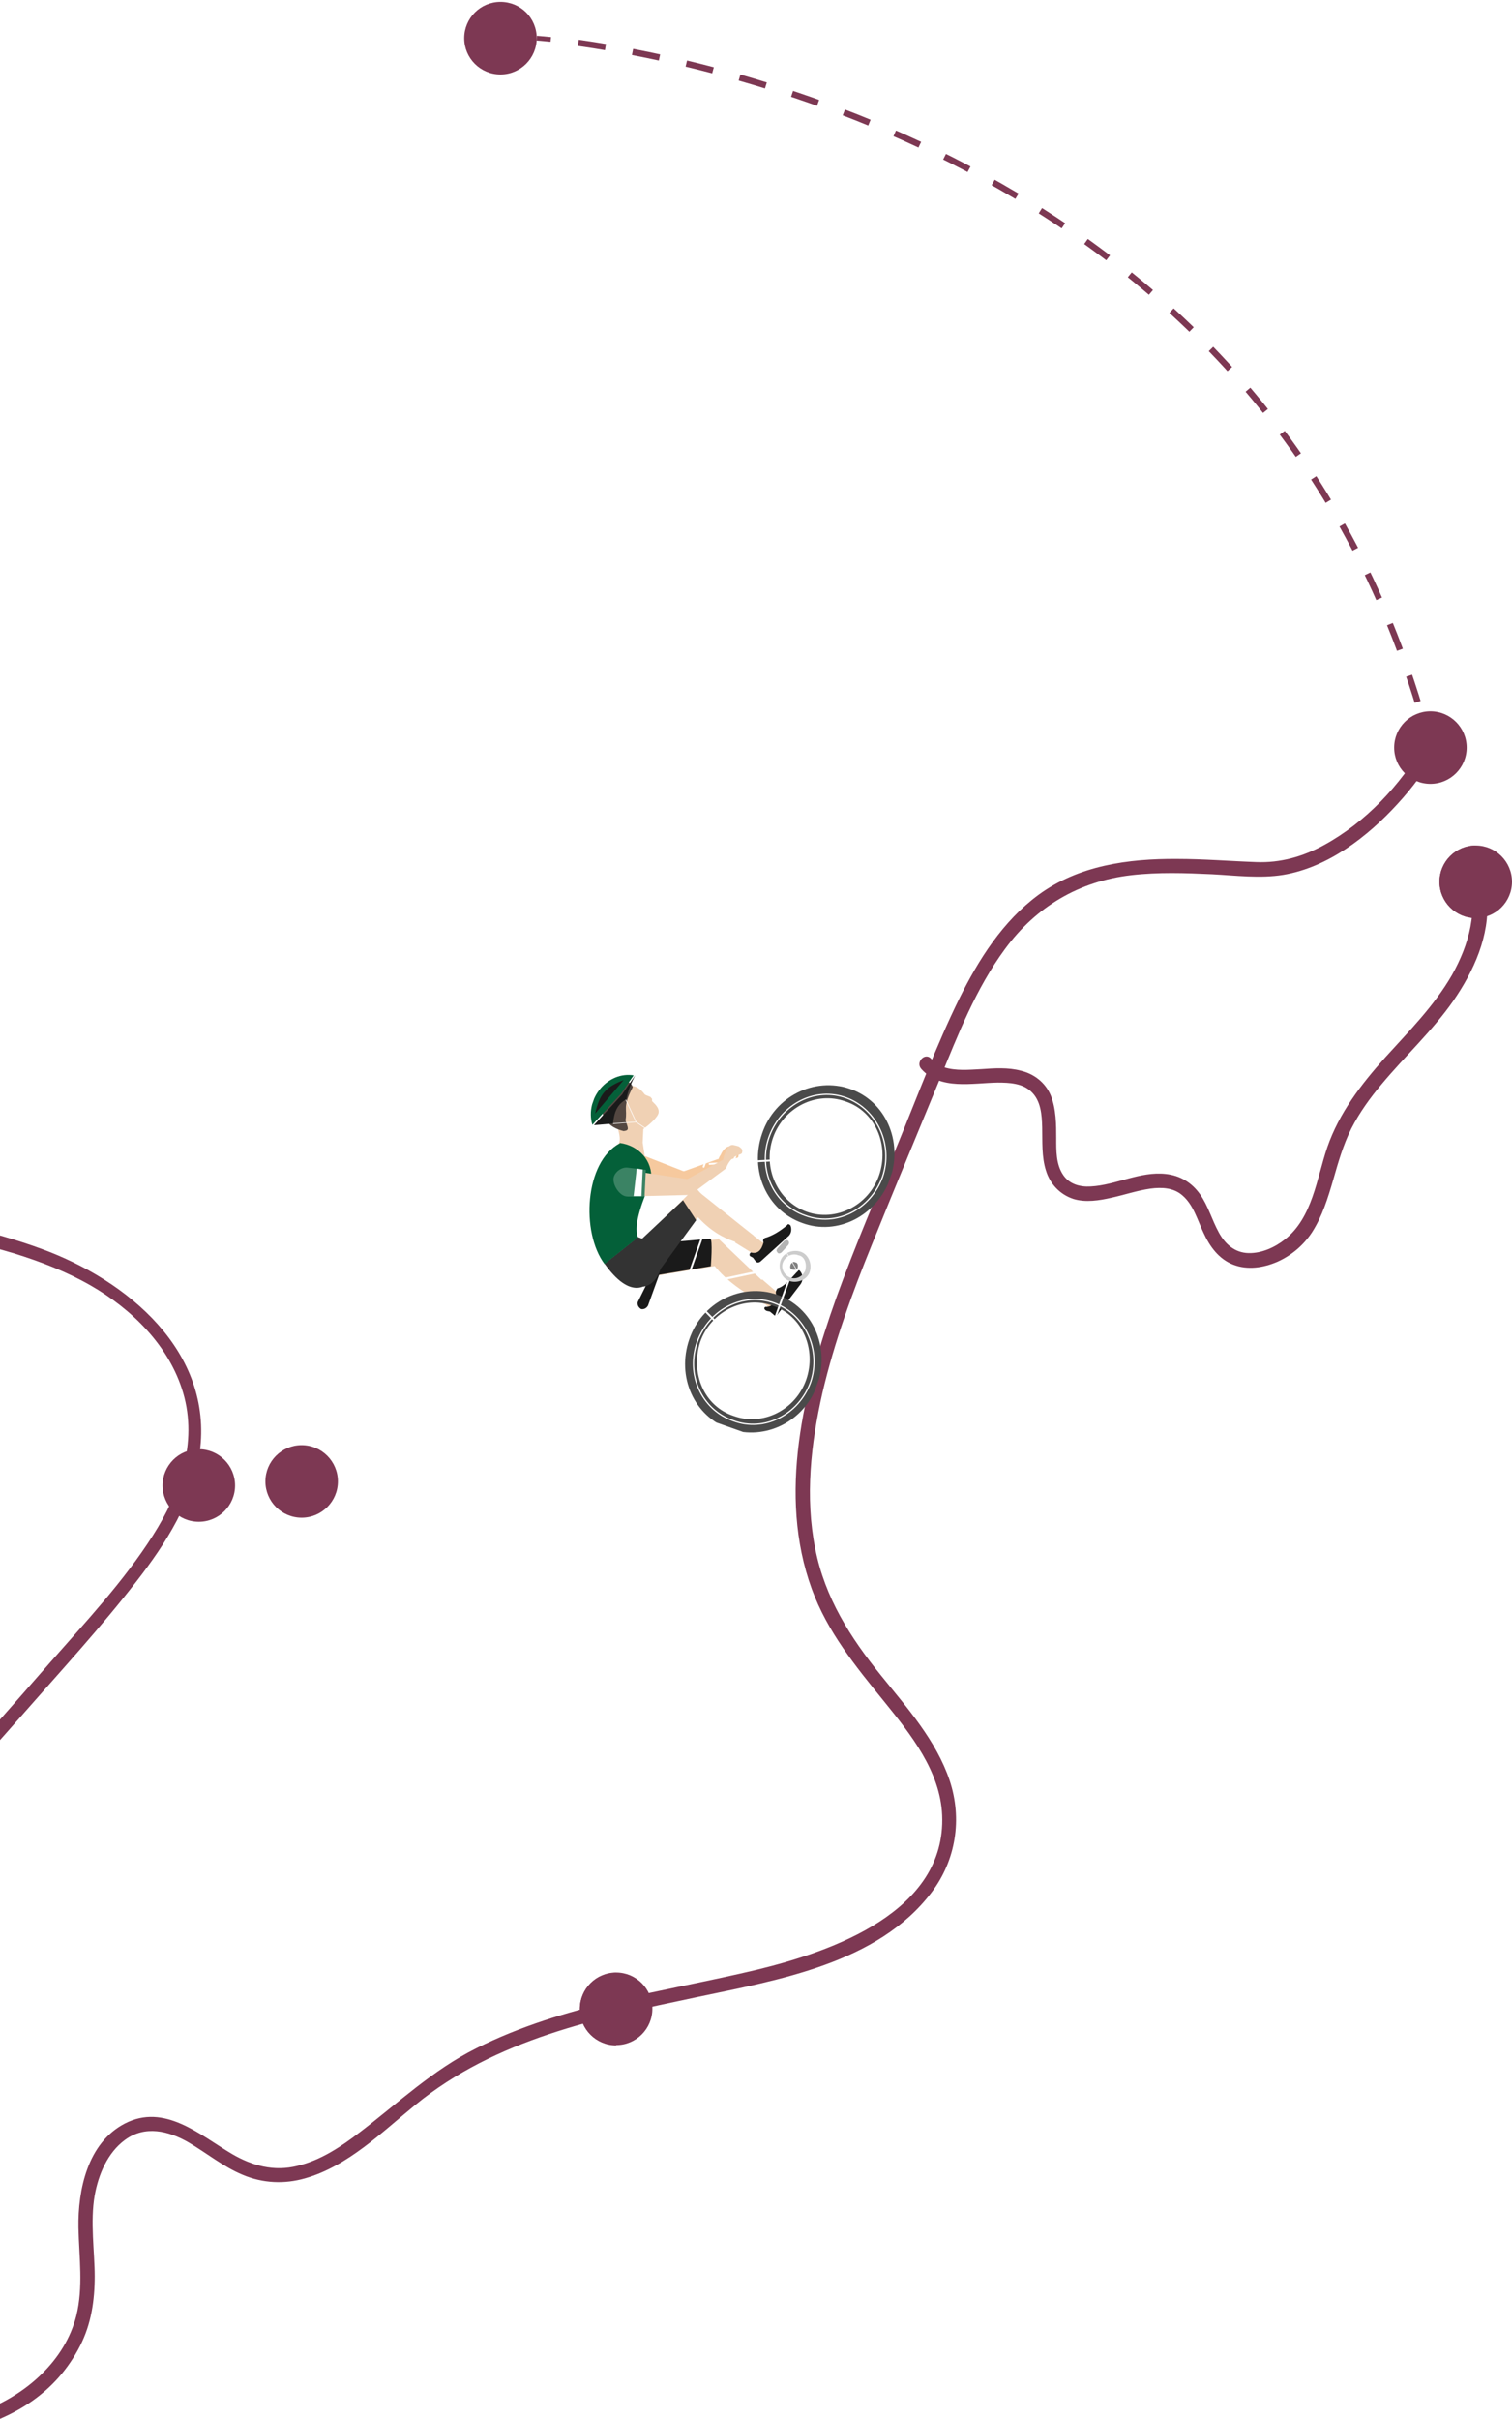 <?xml version="1.0" encoding="UTF-8"?>
<svg id="Calque_1" data-name="Calque 1" xmlns="http://www.w3.org/2000/svg" xmlns:xlink="http://www.w3.org/1999/xlink" version="1.1" viewBox="0 0 483.7 773.4">
  <defs>
    <style>
      .cls-1 {
        fill: #f6c99e;
      }

      .cls-1, .cls-2, .cls-3, .cls-4, .cls-5, .cls-6, .cls-7, .cls-8, .cls-9, .cls-10, .cls-11, .cls-12, .cls-13, .cls-14, .cls-15 {
        stroke-width: 0px;
      }

      .cls-2 {
        fill: #333;
      }

      .cls-3 {
        fill: #b3b3b3;
      }

      .cls-16 {
        clip-path: url(#clippath);
      }

      .cls-4, .cls-17, .cls-18, .cls-19, .cls-20, .cls-21, .cls-22, .cls-23, .cls-24, .cls-25, .cls-26, .cls-27 {
        fill: none;
      }

      .cls-5 {
        fill: #046039;
      }

      .cls-6 {
        fill: #f0d1b4;
      }

      .cls-17, .cls-18, .cls-19, .cls-22, .cls-24, .cls-25, .cls-26, .cls-27 {
        stroke: #fff;
      }

      .cls-17, .cls-26 {
        stroke-linecap: round;
        stroke-linejoin: round;
      }

      .cls-17, .cls-27 {
        stroke-width: .6px;
      }

      .cls-18 {
        stroke-width: .2px;
      }

      .cls-18, .cls-19, .cls-20, .cls-21, .cls-22, .cls-23, .cls-24, .cls-25, .cls-27 {
        stroke-miterlimit: 10;
      }

      .cls-19 {
        stroke-width: 0px;
      }

      .cls-7 {
        fill: #1a1a1a;
      }

      .cls-28 {
        clip-path: url(#clippath-1);
      }

      .cls-29 {
        clip-path: url(#clippath-4);
      }

      .cls-30 {
        clip-path: url(#clippath-3);
      }

      .cls-31 {
        clip-path: url(#clippath-2);
      }

      .cls-32 {
        clip-path: url(#clippath-7);
      }

      .cls-33 {
        clip-path: url(#clippath-8);
      }

      .cls-34 {
        clip-path: url(#clippath-6);
      }

      .cls-35 {
        clip-path: url(#clippath-5);
      }

      .cls-36 {
        clip-path: url(#clippath-9);
      }

      .cls-20 {
        stroke: #4a4a4a;
        stroke-width: 0px;
      }

      .cls-37 {
        clip-path: url(#clippath-60);
      }

      .cls-38 {
        clip-path: url(#clippath-69);
      }

      .cls-39 {
        clip-path: url(#clippath-20);
      }

      .cls-40 {
        clip-path: url(#clippath-21);
      }

      .cls-41 {
        clip-path: url(#clippath-24);
      }

      .cls-42 {
        clip-path: url(#clippath-23);
      }

      .cls-43 {
        clip-path: url(#clippath-22);
      }

      .cls-44 {
        clip-path: url(#clippath-25);
      }

      .cls-45 {
        clip-path: url(#clippath-44);
      }

      .cls-46 {
        clip-path: url(#clippath-45);
      }

      .cls-47 {
        clip-path: url(#clippath-40);
      }

      .cls-48 {
        clip-path: url(#clippath-42);
      }

      .cls-49 {
        clip-path: url(#clippath-41);
      }

      .cls-50 {
        clip-path: url(#clippath-47);
      }

      .cls-51 {
        clip-path: url(#clippath-43);
      }

      .cls-52 {
        clip-path: url(#clippath-46);
      }

      .cls-53 {
        clip-path: url(#clippath-48);
      }

      .cls-54 {
        clip-path: url(#clippath-49);
      }

      .cls-55 {
        clip-path: url(#clippath-84);
      }

      .cls-56 {
        clip-path: url(#clippath-88);
      }

      .cls-57 {
        clip-path: url(#clippath-86);
      }

      .cls-58 {
        clip-path: url(#clippath-81);
      }

      .cls-59 {
        clip-path: url(#clippath-83);
      }

      .cls-60 {
        clip-path: url(#clippath-85);
      }

      .cls-61 {
        clip-path: url(#clippath-80);
      }

      .cls-62 {
        clip-path: url(#clippath-87);
      }

      .cls-63 {
        clip-path: url(#clippath-82);
      }

      .cls-64 {
        clip-path: url(#clippath-98);
      }

      .cls-65 {
        clip-path: url(#clippath-89);
      }

      .cls-66 {
        clip-path: url(#clippath-27);
      }

      .cls-67 {
        clip-path: url(#clippath-28);
      }

      .cls-68 {
        clip-path: url(#clippath-26);
      }

      .cls-69 {
        clip-path: url(#clippath-29);
      }

      .cls-70 {
        clip-path: url(#clippath-34);
      }

      .cls-71 {
        clip-path: url(#clippath-35);
      }

      .cls-72 {
        clip-path: url(#clippath-36);
      }

      .cls-73 {
        clip-path: url(#clippath-37);
      }

      .cls-74 {
        clip-path: url(#clippath-39);
      }

      .cls-75 {
        clip-path: url(#clippath-33);
      }

      .cls-76 {
        clip-path: url(#clippath-32);
      }

      .cls-77 {
        clip-path: url(#clippath-30);
      }

      .cls-78 {
        clip-path: url(#clippath-38);
      }

      .cls-79 {
        clip-path: url(#clippath-31);
      }

      .cls-80 {
        clip-path: url(#clippath-95);
      }

      .cls-81 {
        clip-path: url(#clippath-99);
      }

      .cls-82 {
        clip-path: url(#clippath-93);
      }

      .cls-83 {
        clip-path: url(#clippath-94);
      }

      .cls-84 {
        clip-path: url(#clippath-91);
      }

      .cls-85 {
        clip-path: url(#clippath-96);
      }

      .cls-86 {
        clip-path: url(#clippath-90);
      }

      .cls-87 {
        clip-path: url(#clippath-92);
      }

      .cls-88 {
        clip-path: url(#clippath-97);
      }

      .cls-89 {
        clip-path: url(#clippath-53);
      }

      .cls-90 {
        clip-path: url(#clippath-54);
      }

      .cls-91 {
        clip-path: url(#clippath-50);
      }

      .cls-92 {
        clip-path: url(#clippath-51);
      }

      .cls-93 {
        clip-path: url(#clippath-52);
      }

      .cls-94 {
        clip-path: url(#clippath-55);
      }

      .cls-95 {
        clip-path: url(#clippath-56);
      }

      .cls-96 {
        clip-path: url(#clippath-57);
      }

      .cls-97 {
        clip-path: url(#clippath-58);
      }

      .cls-98 {
        clip-path: url(#clippath-79);
      }

      .cls-99 {
        clip-path: url(#clippath-61);
      }

      .cls-100 {
        clip-path: url(#clippath-64);
      }

      .cls-101 {
        clip-path: url(#clippath-62);
      }

      .cls-102 {
        clip-path: url(#clippath-68);
      }

      .cls-103 {
        clip-path: url(#clippath-67);
      }

      .cls-104 {
        clip-path: url(#clippath-73);
      }

      .cls-105 {
        clip-path: url(#clippath-59);
      }

      .cls-106 {
        clip-path: url(#clippath-65);
      }

      .cls-107 {
        clip-path: url(#clippath-63);
      }

      .cls-108 {
        clip-path: url(#clippath-66);
      }

      .cls-109 {
        clip-path: url(#clippath-70);
      }

      .cls-110 {
        clip-path: url(#clippath-75);
      }

      .cls-111 {
        clip-path: url(#clippath-72);
      }

      .cls-112 {
        clip-path: url(#clippath-78);
      }

      .cls-113 {
        clip-path: url(#clippath-71);
      }

      .cls-114 {
        clip-path: url(#clippath-77);
      }

      .cls-115 {
        clip-path: url(#clippath-74);
      }

      .cls-116 {
        clip-path: url(#clippath-76);
      }

      .cls-117 {
        clip-path: url(#clippath-14);
      }

      .cls-118 {
        clip-path: url(#clippath-13);
      }

      .cls-119 {
        clip-path: url(#clippath-12);
      }

      .cls-120 {
        clip-path: url(#clippath-10);
      }

      .cls-121 {
        clip-path: url(#clippath-15);
      }

      .cls-122 {
        clip-path: url(#clippath-17);
      }

      .cls-123 {
        clip-path: url(#clippath-16);
      }

      .cls-124 {
        clip-path: url(#clippath-19);
      }

      .cls-125 {
        clip-path: url(#clippath-11);
      }

      .cls-126 {
        clip-path: url(#clippath-18);
      }

      .cls-21 {
        stroke-width: 1.5px;
      }

      .cls-21, .cls-23 {
        stroke: #7d3853;
      }

      .cls-8 {
        fill: gray;
      }

      .cls-22 {
        stroke-width: .2px;
      }

      .cls-9 {
        fill: #3b8364;
      }

      .cls-10 {
        fill: #534741;
      }

      .cls-11 {
        fill-rule: evenodd;
      }

      .cls-11, .cls-12 {
        fill: #7d3853;
      }

      .cls-23 {
        stroke-dasharray: 0 0 8.8 8.8;
        stroke-width: 2px;
      }

      .cls-24 {
        stroke-width: .4px;
      }

      .cls-25 {
        stroke-width: .7px;
      }

      .cls-26 {
        stroke-width: .6px;
      }

      .cls-13 {
        fill: #ccc;
      }

      .cls-14 {
        fill: #fff;
      }

      .cls-15 {
        fill: #4a4a4a;
      }

      .cls-127 {
        clip-path: url(#clippath-113);
      }

      .cls-128 {
        clip-path: url(#clippath-112);
      }

      .cls-129 {
        clip-path: url(#clippath-111);
      }

      .cls-130 {
        clip-path: url(#clippath-110);
      }

      .cls-131 {
        clip-path: url(#clippath-115);
      }

      .cls-132 {
        clip-path: url(#clippath-114);
      }

      .cls-133 {
        clip-path: url(#clippath-116);
      }

      .cls-134 {
        clip-path: url(#clippath-117);
      }

      .cls-135 {
        clip-path: url(#clippath-118);
      }

      .cls-136 {
        clip-path: url(#clippath-119);
      }

      .cls-137 {
        clip-path: url(#clippath-105);
      }

      .cls-138 {
        clip-path: url(#clippath-100);
      }

      .cls-139 {
        clip-path: url(#clippath-102);
      }

      .cls-140 {
        clip-path: url(#clippath-103);
      }

      .cls-141 {
        clip-path: url(#clippath-107);
      }

      .cls-142 {
        clip-path: url(#clippath-109);
      }

      .cls-143 {
        clip-path: url(#clippath-104);
      }

      .cls-144 {
        clip-path: url(#clippath-101);
      }

      .cls-145 {
        clip-path: url(#clippath-108);
      }

      .cls-146 {
        clip-path: url(#clippath-106);
      }

      .cls-147 {
        clip-path: url(#clippath-122);
      }

      .cls-148 {
        clip-path: url(#clippath-126);
      }

      .cls-149 {
        clip-path: url(#clippath-125);
      }

      .cls-150 {
        clip-path: url(#clippath-120);
      }

      .cls-151 {
        clip-path: url(#clippath-121);
      }

      .cls-152 {
        clip-path: url(#clippath-123);
      }

      .cls-153 {
        clip-path: url(#clippath-124);
      }

      .cls-154 {
        clip-path: url(#clippath-127);
      }
    </style>
    <clipPath id="clippath">
      <rect class="cls-4" x="169.6" y="344.5" width="114.8" height="97.7" transform="translate(-219.5 475.8) rotate(-70.5)"/>
    </clipPath>
    <clipPath id="clippath-1">
      <rect class="cls-4" x="169.6" y="344.5" width="114.8" height="97.7" transform="translate(-219.5 475.8) rotate(-70.5)"/>
    </clipPath>
    <clipPath id="clippath-2">
      <rect class="cls-4" x="169.6" y="344.5" width="114.8" height="97.7" transform="translate(-219.5 475.8) rotate(-70.5)"/>
    </clipPath>
    <clipPath id="clippath-3">
      <rect class="cls-4" x="169.6" y="344.5" width="114.8" height="97.7" transform="translate(-219.5 475.8) rotate(-70.5)"/>
    </clipPath>
    <clipPath id="clippath-4">
      <rect class="cls-4" x="169.6" y="344.5" width="114.8" height="97.7" transform="translate(-219.5 475.8) rotate(-70.5)"/>
    </clipPath>
    <clipPath id="clippath-5">
      <rect class="cls-4" x="169.6" y="344.5" width="114.8" height="97.7" transform="translate(-219.5 475.8) rotate(-70.5)"/>
    </clipPath>
    <clipPath id="clippath-6">
      <rect class="cls-4" x="169.6" y="344.5" width="114.8" height="97.7" transform="translate(-219.5 475.8) rotate(-70.5)"/>
    </clipPath>
    <clipPath id="clippath-7">
      <rect class="cls-4" x="169.6" y="344.5" width="114.8" height="97.7" transform="translate(-219.5 475.8) rotate(-70.5)"/>
    </clipPath>
    <clipPath id="clippath-8">
      <rect class="cls-4" x="169.6" y="344.5" width="114.8" height="97.7" transform="translate(-219.5 475.8) rotate(-70.5)"/>
    </clipPath>
    <clipPath id="clippath-9">
      <rect class="cls-4" x="169.6" y="344.5" width="114.8" height="97.7" transform="translate(-219.5 475.8) rotate(-70.5)"/>
    </clipPath>
    <clipPath id="clippath-10">
      <rect class="cls-4" x="169.6" y="344.5" width="114.8" height="97.7" transform="translate(-219.5 475.8) rotate(-70.5)"/>
    </clipPath>
    <clipPath id="clippath-11">
      <rect class="cls-4" x="169.6" y="344.5" width="114.8" height="97.7" transform="translate(-219.5 475.8) rotate(-70.5)"/>
    </clipPath>
    <clipPath id="clippath-12">
      <rect class="cls-4" x="169.6" y="344.5" width="114.8" height="97.7" transform="translate(-219.5 475.8) rotate(-70.5)"/>
    </clipPath>
    <clipPath id="clippath-13">
      <rect class="cls-4" x="169.6" y="344.5" width="114.8" height="97.7" transform="translate(-219.5 475.8) rotate(-70.5)"/>
    </clipPath>
    <clipPath id="clippath-14">
      <rect class="cls-4" x="169.6" y="344.5" width="114.8" height="97.7" transform="translate(-219.5 475.8) rotate(-70.5)"/>
    </clipPath>
    <clipPath id="clippath-15">
      <rect class="cls-4" x="169.6" y="344.5" width="114.8" height="97.7" transform="translate(-219.5 475.8) rotate(-70.5)"/>
    </clipPath>
    <clipPath id="clippath-16">
      <rect class="cls-4" x="169.6" y="344.5" width="114.8" height="97.7" transform="translate(-219.5 475.8) rotate(-70.5)"/>
    </clipPath>
    <clipPath id="clippath-17">
      <rect class="cls-4" x="169.6" y="344.5" width="114.8" height="97.7" transform="translate(-219.5 475.8) rotate(-70.5)"/>
    </clipPath>
    <clipPath id="clippath-18">
      <rect class="cls-4" x="169.6" y="344.5" width="114.8" height="97.7" transform="translate(-219.5 475.8) rotate(-70.5)"/>
    </clipPath>
    <clipPath id="clippath-19">
      <rect class="cls-4" x="169.6" y="344.5" width="114.8" height="97.7" transform="translate(-219.5 475.8) rotate(-70.5)"/>
    </clipPath>
    <clipPath id="clippath-20">
      <rect class="cls-4" x="169.6" y="344.5" width="114.8" height="97.7" transform="translate(-219.5 475.8) rotate(-70.5)"/>
    </clipPath>
    <clipPath id="clippath-21">
      <rect class="cls-4" x="169.6" y="344.5" width="114.8" height="97.7" transform="translate(-219.5 475.8) rotate(-70.5)"/>
    </clipPath>
    <clipPath id="clippath-22">
      <rect class="cls-4" x="169.6" y="344.5" width="114.8" height="97.7" transform="translate(-219.5 475.8) rotate(-70.5)"/>
    </clipPath>
    <clipPath id="clippath-23">
      <rect class="cls-4" x="169.6" y="344.5" width="114.8" height="97.7" transform="translate(-219.5 475.8) rotate(-70.5)"/>
    </clipPath>
    <clipPath id="clippath-24">
      <rect class="cls-4" x="169.6" y="344.5" width="114.8" height="97.7" transform="translate(-219.5 475.8) rotate(-70.5)"/>
    </clipPath>
    <clipPath id="clippath-25">
      <rect class="cls-4" x="169.6" y="344.5" width="114.8" height="97.7" transform="translate(-219.5 475.8) rotate(-70.5)"/>
    </clipPath>
    <clipPath id="clippath-26">
      <rect class="cls-4" x="169.6" y="344.5" width="114.8" height="97.7" transform="translate(-219.5 475.8) rotate(-70.5)"/>
    </clipPath>
    <clipPath id="clippath-27">
      <rect class="cls-4" x="169.6" y="344.5" width="114.8" height="97.7" transform="translate(-219.5 475.8) rotate(-70.5)"/>
    </clipPath>
    <clipPath id="clippath-28">
      <rect class="cls-4" x="169.6" y="344.5" width="114.8" height="97.7" transform="translate(-219.5 475.8) rotate(-70.5)"/>
    </clipPath>
    <clipPath id="clippath-29">
      <rect class="cls-4" x="169.6" y="344.5" width="114.8" height="97.7" transform="translate(-219.5 475.8) rotate(-70.5)"/>
    </clipPath>
    <clipPath id="clippath-30">
      <rect class="cls-4" x="169.6" y="344.5" width="114.8" height="97.7" transform="translate(-219.5 475.8) rotate(-70.5)"/>
    </clipPath>
    <clipPath id="clippath-31">
      <rect class="cls-4" x="169.6" y="344.5" width="114.8" height="97.7" transform="translate(-219.5 475.8) rotate(-70.5)"/>
    </clipPath>
    <clipPath id="clippath-32">
      <rect class="cls-4" x="169.6" y="344.5" width="114.8" height="97.7" transform="translate(-219.5 475.8) rotate(-70.5)"/>
    </clipPath>
    <clipPath id="clippath-33">
      <rect class="cls-4" x="169.6" y="344.5" width="114.8" height="97.7" transform="translate(-219.5 475.8) rotate(-70.5)"/>
    </clipPath>
    <clipPath id="clippath-34">
      <rect class="cls-4" x="169.6" y="344.5" width="114.8" height="97.7" transform="translate(-219.5 475.8) rotate(-70.5)"/>
    </clipPath>
    <clipPath id="clippath-35">
      <rect class="cls-4" x="169.6" y="344.5" width="114.8" height="97.7" transform="translate(-219.5 475.8) rotate(-70.5)"/>
    </clipPath>
    <clipPath id="clippath-36">
      <rect class="cls-4" x="169.6" y="344.5" width="114.8" height="97.7" transform="translate(-219.5 475.8) rotate(-70.5)"/>
    </clipPath>
    <clipPath id="clippath-37">
      <rect class="cls-4" x="169.6" y="344.5" width="114.8" height="97.7" transform="translate(-219.5 475.8) rotate(-70.5)"/>
    </clipPath>
    <clipPath id="clippath-38">
      <rect class="cls-4" x="169.6" y="344.5" width="114.8" height="97.7" transform="translate(-219.5 475.8) rotate(-70.5)"/>
    </clipPath>
    <clipPath id="clippath-39">
      <rect class="cls-4" x="169.6" y="344.5" width="114.8" height="97.7" transform="translate(-219.5 475.8) rotate(-70.5)"/>
    </clipPath>
    <clipPath id="clippath-40">
      <rect class="cls-4" x="169.6" y="344.5" width="114.8" height="97.7" transform="translate(-219.5 475.8) rotate(-70.5)"/>
    </clipPath>
    <clipPath id="clippath-41">
      <rect class="cls-4" x="169.6" y="344.5" width="114.8" height="97.7" transform="translate(-219.5 475.8) rotate(-70.5)"/>
    </clipPath>
    <clipPath id="clippath-42">
      <rect class="cls-4" x="169.6" y="344.5" width="114.8" height="97.7" transform="translate(-219.5 475.8) rotate(-70.5)"/>
    </clipPath>
    <clipPath id="clippath-43">
      <rect class="cls-4" x="169.6" y="344.5" width="114.8" height="97.7" transform="translate(-219.5 475.8) rotate(-70.5)"/>
    </clipPath>
    <clipPath id="clippath-44">
      <rect class="cls-4" x="169.6" y="344.5" width="114.8" height="97.7" transform="translate(-219.5 475.8) rotate(-70.5)"/>
    </clipPath>
    <clipPath id="clippath-45">
      <rect class="cls-4" x="169.6" y="344.5" width="114.8" height="97.7" transform="translate(-219.5 475.8) rotate(-70.5)"/>
    </clipPath>
    <clipPath id="clippath-46">
      <rect class="cls-4" x="169.6" y="344.5" width="114.8" height="97.7" transform="translate(-219.5 475.8) rotate(-70.5)"/>
    </clipPath>
    <clipPath id="clippath-47">
      <rect class="cls-4" x="169.6" y="344.5" width="114.8" height="97.7" transform="translate(-219.5 475.8) rotate(-70.5)"/>
    </clipPath>
    <clipPath id="clippath-48">
      <rect class="cls-4" x="169.6" y="344.5" width="114.8" height="97.7" transform="translate(-219.5 475.8) rotate(-70.5)"/>
    </clipPath>
    <clipPath id="clippath-49">
      <rect class="cls-4" x="169.6" y="344.5" width="114.8" height="97.7" transform="translate(-219.5 475.8) rotate(-70.5)"/>
    </clipPath>
    <clipPath id="clippath-50">
      <rect class="cls-4" x="169.6" y="344.5" width="114.8" height="97.7" transform="translate(-219.5 475.8) rotate(-70.5)"/>
    </clipPath>
    <clipPath id="clippath-51">
      <rect class="cls-4" x="169.6" y="344.5" width="114.8" height="97.7" transform="translate(-219.5 475.8) rotate(-70.5)"/>
    </clipPath>
    <clipPath id="clippath-52">
      <rect class="cls-4" x="169.6" y="344.5" width="114.8" height="97.7" transform="translate(-219.5 475.8) rotate(-70.5)"/>
    </clipPath>
    <clipPath id="clippath-53">
      <rect class="cls-4" x="169.6" y="344.5" width="114.8" height="97.7" transform="translate(-219.5 475.8) rotate(-70.5)"/>
    </clipPath>
    <clipPath id="clippath-54">
      <rect class="cls-4" x="169.6" y="344.5" width="114.8" height="97.7" transform="translate(-219.5 475.8) rotate(-70.5)"/>
    </clipPath>
    <clipPath id="clippath-55">
      <rect class="cls-4" x="169.6" y="344.5" width="114.8" height="97.7" transform="translate(-219.5 475.8) rotate(-70.5)"/>
    </clipPath>
    <clipPath id="clippath-56">
      <rect class="cls-4" x="169.6" y="344.5" width="114.8" height="97.7" transform="translate(-219.5 475.8) rotate(-70.5)"/>
    </clipPath>
    <clipPath id="clippath-57">
      <rect class="cls-4" x="169.6" y="344.5" width="114.8" height="97.7" transform="translate(-219.5 475.8) rotate(-70.5)"/>
    </clipPath>
    <clipPath id="clippath-58">
      <rect class="cls-4" x="169.6" y="344.5" width="114.8" height="97.7" transform="translate(-219.5 475.8) rotate(-70.5)"/>
    </clipPath>
    <clipPath id="clippath-59">
      <rect class="cls-4" x="169.6" y="344.5" width="114.8" height="97.7" transform="translate(-219.5 475.8) rotate(-70.5)"/>
    </clipPath>
    <clipPath id="clippath-60">
      <rect class="cls-4" x="169.6" y="344.5" width="114.8" height="97.7" transform="translate(-219.5 475.8) rotate(-70.5)"/>
    </clipPath>
    <clipPath id="clippath-61">
      <rect class="cls-4" x="169.6" y="344.5" width="114.8" height="97.7" transform="translate(-219.5 475.8) rotate(-70.5)"/>
    </clipPath>
    <clipPath id="clippath-62">
      <rect class="cls-4" x="169.6" y="344.5" width="114.8" height="97.7" transform="translate(-219.5 475.8) rotate(-70.5)"/>
    </clipPath>
    <clipPath id="clippath-63">
      <rect class="cls-4" x="169.6" y="344.5" width="114.8" height="97.7" transform="translate(-219.5 475.8) rotate(-70.5)"/>
    </clipPath>
    <clipPath id="clippath-64">
      <rect class="cls-4" x="169.6" y="344.5" width="114.8" height="97.7" transform="translate(-219.5 475.8) rotate(-70.5)"/>
    </clipPath>
    <clipPath id="clippath-65">
      <rect class="cls-4" x="169.6" y="344.5" width="114.8" height="97.7" transform="translate(-219.5 475.8) rotate(-70.5)"/>
    </clipPath>
    <clipPath id="clippath-66">
      <rect class="cls-4" x="169.6" y="344.5" width="114.8" height="97.7" transform="translate(-219.5 475.8) rotate(-70.5)"/>
    </clipPath>
    <clipPath id="clippath-67">
      <rect class="cls-4" x="169.6" y="344.5" width="114.8" height="97.7" transform="translate(-219.5 475.8) rotate(-70.5)"/>
    </clipPath>
    <clipPath id="clippath-68">
      <rect class="cls-4" x="169.6" y="344.5" width="114.8" height="97.7" transform="translate(-219.5 475.8) rotate(-70.5)"/>
    </clipPath>
    <clipPath id="clippath-69">
      <rect class="cls-4" x="169.6" y="344.5" width="114.8" height="97.7" transform="translate(-219.5 475.8) rotate(-70.5)"/>
    </clipPath>
    <clipPath id="clippath-70">
      <rect class="cls-4" x="169.6" y="344.5" width="114.8" height="97.7" transform="translate(-219.5 475.8) rotate(-70.5)"/>
    </clipPath>
    <clipPath id="clippath-71">
      <rect class="cls-4" x="169.6" y="344.5" width="114.8" height="97.7" transform="translate(-219.5 475.8) rotate(-70.5)"/>
    </clipPath>
    <clipPath id="clippath-72">
      <rect class="cls-4" x="169.6" y="344.5" width="114.8" height="97.7" transform="translate(-219.5 475.8) rotate(-70.5)"/>
    </clipPath>
    <clipPath id="clippath-73">
      <rect class="cls-4" x="169.6" y="344.5" width="114.8" height="97.7" transform="translate(-219.5 475.8) rotate(-70.5)"/>
    </clipPath>
    <clipPath id="clippath-74">
      <rect class="cls-4" x="169.6" y="344.5" width="114.8" height="97.7" transform="translate(-219.5 475.8) rotate(-70.5)"/>
    </clipPath>
    <clipPath id="clippath-75">
      <rect class="cls-4" x="169.6" y="344.5" width="114.8" height="97.7" transform="translate(-219.5 475.8) rotate(-70.5)"/>
    </clipPath>
    <clipPath id="clippath-76">
      <rect class="cls-4" x="169.6" y="344.5" width="114.8" height="97.7" transform="translate(-219.5 475.8) rotate(-70.5)"/>
    </clipPath>
    <clipPath id="clippath-77">
      <rect class="cls-4" x="169.6" y="344.5" width="114.8" height="97.7" transform="translate(-219.5 475.8) rotate(-70.5)"/>
    </clipPath>
    <clipPath id="clippath-78">
      <rect class="cls-4" x="169.6" y="344.5" width="114.8" height="97.7" transform="translate(-219.5 475.8) rotate(-70.5)"/>
    </clipPath>
    <clipPath id="clippath-79">
      <rect class="cls-4" x="169.6" y="344.5" width="114.8" height="97.7" transform="translate(-219.5 475.8) rotate(-70.5)"/>
    </clipPath>
    <clipPath id="clippath-80">
      <rect class="cls-4" x="169.6" y="344.5" width="114.8" height="97.7" transform="translate(-219.5 475.8) rotate(-70.5)"/>
    </clipPath>
    <clipPath id="clippath-81">
      <rect class="cls-4" x="169.6" y="344.5" width="114.8" height="97.7" transform="translate(-219.5 475.8) rotate(-70.5)"/>
    </clipPath>
    <clipPath id="clippath-82">
      <rect class="cls-4" x="169.6" y="344.5" width="114.8" height="97.7" transform="translate(-219.5 475.8) rotate(-70.5)"/>
    </clipPath>
    <clipPath id="clippath-83">
      <rect class="cls-4" x="169.6" y="344.5" width="114.8" height="97.7" transform="translate(-219.5 475.8) rotate(-70.5)"/>
    </clipPath>
    <clipPath id="clippath-84">
      <rect class="cls-4" x="169.6" y="344.5" width="114.8" height="97.7" transform="translate(-219.5 475.8) rotate(-70.5)"/>
    </clipPath>
    <clipPath id="clippath-85">
      <rect class="cls-4" x="169.6" y="344.5" width="114.8" height="97.7" transform="translate(-219.5 475.8) rotate(-70.5)"/>
    </clipPath>
    <clipPath id="clippath-86">
      <rect class="cls-4" x="169.6" y="344.5" width="114.8" height="97.7" transform="translate(-219.5 475.8) rotate(-70.5)"/>
    </clipPath>
    <clipPath id="clippath-87">
      <rect class="cls-4" x="169.6" y="344.5" width="114.8" height="97.7" transform="translate(-219.5 475.8) rotate(-70.5)"/>
    </clipPath>
    <clipPath id="clippath-88">
      <rect class="cls-4" x="169.6" y="344.5" width="114.8" height="97.7" transform="translate(-219.5 475.8) rotate(-70.5)"/>
    </clipPath>
    <clipPath id="clippath-89">
      <rect class="cls-4" x="169.6" y="344.5" width="114.8" height="97.7" transform="translate(-219.5 475.8) rotate(-70.5)"/>
    </clipPath>
    <clipPath id="clippath-90">
      <rect class="cls-4" x="169.6" y="344.5" width="114.8" height="97.7" transform="translate(-219.5 475.8) rotate(-70.5)"/>
    </clipPath>
    <clipPath id="clippath-91">
      <rect class="cls-4" x="169.6" y="344.5" width="114.8" height="97.7" transform="translate(-219.5 475.8) rotate(-70.5)"/>
    </clipPath>
    <clipPath id="clippath-92">
      <rect class="cls-4" x="169.6" y="344.5" width="114.8" height="97.7" transform="translate(-219.5 475.8) rotate(-70.5)"/>
    </clipPath>
    <clipPath id="clippath-93">
      <rect class="cls-4" x="169.6" y="344.5" width="114.8" height="97.7" transform="translate(-219.5 475.8) rotate(-70.5)"/>
    </clipPath>
    <clipPath id="clippath-94">
      <rect class="cls-4" x="169.6" y="344.5" width="114.8" height="97.7" transform="translate(-219.5 475.8) rotate(-70.5)"/>
    </clipPath>
    <clipPath id="clippath-95">
      <rect class="cls-4" x="169.6" y="344.5" width="114.8" height="97.7" transform="translate(-219.5 475.8) rotate(-70.5)"/>
    </clipPath>
    <clipPath id="clippath-96">
      <rect class="cls-4" x="169.6" y="344.5" width="114.8" height="97.7" transform="translate(-219.5 475.8) rotate(-70.5)"/>
    </clipPath>
    <clipPath id="clippath-97">
      <rect class="cls-4" x="169.6" y="344.5" width="114.8" height="97.7" transform="translate(-219.5 475.8) rotate(-70.5)"/>
    </clipPath>
    <clipPath id="clippath-98">
      <rect class="cls-4" x="169.6" y="344.5" width="114.8" height="97.7" transform="translate(-219.5 475.8) rotate(-70.5)"/>
    </clipPath>
    <clipPath id="clippath-99">
      <rect class="cls-4" x="169.6" y="344.5" width="114.8" height="97.7" transform="translate(-219.5 475.8) rotate(-70.5)"/>
    </clipPath>
    <clipPath id="clippath-100">
      <rect class="cls-4" x="169.6" y="344.5" width="114.8" height="97.7" transform="translate(-219.5 475.8) rotate(-70.5)"/>
    </clipPath>
    <clipPath id="clippath-101">
      <rect class="cls-4" x="169.6" y="344.5" width="114.8" height="97.7" transform="translate(-219.5 475.8) rotate(-70.5)"/>
    </clipPath>
    <clipPath id="clippath-102">
      <rect class="cls-4" x="169.6" y="344.5" width="114.8" height="97.7" transform="translate(-219.5 475.8) rotate(-70.5)"/>
    </clipPath>
    <clipPath id="clippath-103">
      <rect class="cls-4" x="169.6" y="344.5" width="114.8" height="97.7" transform="translate(-219.5 475.8) rotate(-70.5)"/>
    </clipPath>
    <clipPath id="clippath-104">
      <rect class="cls-4" x="169.6" y="344.5" width="114.8" height="97.7" transform="translate(-219.5 475.8) rotate(-70.5)"/>
    </clipPath>
    <clipPath id="clippath-105">
      <rect class="cls-4" x="169.6" y="344.5" width="114.8" height="97.7" transform="translate(-219.5 475.8) rotate(-70.5)"/>
    </clipPath>
    <clipPath id="clippath-106">
      <rect class="cls-4" x="169.6" y="344.5" width="114.8" height="97.7" transform="translate(-219.5 475.8) rotate(-70.5)"/>
    </clipPath>
    <clipPath id="clippath-107">
      <rect class="cls-4" x="169.6" y="344.5" width="114.8" height="97.7" transform="translate(-219.5 475.8) rotate(-70.5)"/>
    </clipPath>
    <clipPath id="clippath-108">
      <rect class="cls-4" x="169.6" y="344.5" width="114.8" height="97.7" transform="translate(-219.5 475.8) rotate(-70.5)"/>
    </clipPath>
    <clipPath id="clippath-109">
      <rect class="cls-4" x="169.6" y="344.5" width="114.8" height="97.7" transform="translate(-219.5 475.8) rotate(-70.5)"/>
    </clipPath>
    <clipPath id="clippath-110">
      <rect class="cls-4" x="169.6" y="344.5" width="114.8" height="97.7" transform="translate(-219.5 475.8) rotate(-70.5)"/>
    </clipPath>
    <clipPath id="clippath-111">
      <rect class="cls-4" x="169.6" y="344.5" width="114.8" height="97.7" transform="translate(-219.5 475.8) rotate(-70.5)"/>
    </clipPath>
    <clipPath id="clippath-112">
      <rect class="cls-4" x="169.6" y="344.5" width="114.8" height="97.7" transform="translate(-219.5 475.8) rotate(-70.5)"/>
    </clipPath>
    <clipPath id="clippath-113">
      <rect class="cls-4" x="169.6" y="344.5" width="114.8" height="97.7" transform="translate(-219.5 475.8) rotate(-70.5)"/>
    </clipPath>
    <clipPath id="clippath-114">
      <rect class="cls-4" x="169.6" y="344.5" width="114.8" height="97.7" transform="translate(-219.5 475.8) rotate(-70.5)"/>
    </clipPath>
    <clipPath id="clippath-115">
      <rect class="cls-4" x="169.6" y="344.5" width="114.8" height="97.7" transform="translate(-219.5 475.8) rotate(-70.5)"/>
    </clipPath>
    <clipPath id="clippath-116">
      <rect class="cls-4" x="169.6" y="344.5" width="114.8" height="97.7" transform="translate(-219.5 475.8) rotate(-70.5)"/>
    </clipPath>
    <clipPath id="clippath-117">
      <rect class="cls-4" x="169.6" y="344.5" width="114.8" height="97.7" transform="translate(-219.5 475.8) rotate(-70.5)"/>
    </clipPath>
    <clipPath id="clippath-118">
      <rect class="cls-4" x="169.6" y="344.5" width="114.8" height="97.7" transform="translate(-219.5 475.8) rotate(-70.5)"/>
    </clipPath>
    <clipPath id="clippath-119">
      <rect class="cls-4" x="169.6" y="344.5" width="114.8" height="97.7" transform="translate(-219.5 475.8) rotate(-70.5)"/>
    </clipPath>
    <clipPath id="clippath-120">
      <rect class="cls-4" x="169.6" y="344.5" width="114.8" height="97.7" transform="translate(-219.5 475.8) rotate(-70.5)"/>
    </clipPath>
    <clipPath id="clippath-121">
      <rect class="cls-4" x="169.6" y="344.5" width="114.8" height="97.7" transform="translate(-219.5 475.8) rotate(-70.5)"/>
    </clipPath>
    <clipPath id="clippath-122">
      <rect class="cls-4" x="169.6" y="344.5" width="114.8" height="97.7" transform="translate(-219.5 475.8) rotate(-70.5)"/>
    </clipPath>
    <clipPath id="clippath-123">
      <rect class="cls-4" x="169.6" y="344.5" width="114.8" height="97.7" transform="translate(-219.5 475.8) rotate(-70.5)"/>
    </clipPath>
    <clipPath id="clippath-124">
      <rect class="cls-4" x="169.6" y="344.5" width="114.8" height="97.7" transform="translate(-219.5 475.8) rotate(-70.5)"/>
    </clipPath>
    <clipPath id="clippath-125">
      <rect class="cls-4" x="169.6" y="344.5" width="114.8" height="97.7" transform="translate(-219.5 475.8) rotate(-70.5)"/>
    </clipPath>
    <clipPath id="clippath-126">
      <rect class="cls-4" x="169.6" y="344.5" width="114.8" height="97.7" transform="translate(-219.5 475.8) rotate(-70.5)"/>
    </clipPath>
    <clipPath id="clippath-127">
      <rect class="cls-4" x="169.6" y="344.5" width="114.8" height="97.7" transform="translate(-219.5 475.8) rotate(-70.5)"/>
    </clipPath>
  </defs>
  <g>
    <path class="cls-12" d="M-233.5-25.1c13.2,3.5,22.2,14.1,27.5,26.3,6.1,14.2,6.6,29.5,5.9,44.8-.8,17.6-2.8,35.3.7,52.7,2.8,14,9,27,16.7,38.9,16.1,24.7,38.3,44.6,56.9,67.3,22.3,27.3,38.9,58.8,55.2,89.9,8.7,16.7,17.4,33.4,26.1,50,4.4,8.5,8.9,17,13.3,25.5,2.1,4,4.2,8,6.3,12,1,1.9,2,3.8,3,5.7.8,1.6,1.9,4.9,3.3,6.1,1.1,1,3.1,1.1,4.5,1.5,2.1.5,4.2,1.1,6.2,1.6,4.2,1.1,8.3,2.3,12.4,3.5,8.4,2.6,16.7,5.8,24.4,10.2,13.3,7.6,25.3,19.4,29.7,34.4,4.7,16-1.1,32.1-9.7,45.6-9.3,14.6-21.4,27.5-32.8,40.5-24.5,28.1-49.4,55.8-74.8,83-20.6,22.2-47,45.6-49.1,77.9-.9,13.6,3,27.7,13,37.3,10.7,10.3,26.9,14.6,34.6,27.9,3.6,6.2,5.1,13.6.9,19.9-1,1.5.3,3.4,1.9,3.4,29.4.6,67.5-.6,83-30.8,3.6-7,4.7-14.6,4.7-22.3s-1.5-17.4,0-25.9c1.2-6.6,4.1-13.6,9.7-17.7,6.4-4.7,13.9-2.9,20.3.8,5.8,3.4,11.1,7.8,17.4,10.4,6.4,2.7,13.3,3,19.9,1.1,13.7-3.9,24.5-14.7,35.3-23.5,25.8-21.1,58.2-27.7,89.9-34.4,26.1-5.5,58-10.8,75.2-33.5,7.8-10.3,9.9-23.5,5.8-35.8-4.3-12.8-13.6-23.2-21.9-33.5-9.9-12.2-18-24.9-21.1-40.6-3.3-16.5-1.4-33.6,2.3-49.8,3.8-16.3,9.6-32.1,15.9-47.6,7.1-17.6,14.4-35.1,21.6-52.6,5.9-14.4,11.6-29.1,20.9-41.7,9.9-13.5,23.7-21.7,40.4-23.6,8.6-1,17.3-.7,25.9-.3,7.5.4,15.3,1.4,22.7.2,14.3-2.4,27-12.2,36.6-22.7,4.7-5.1,8.9-10.8,12.4-16.8,1.5-2.5-2.4-4.8-3.9-2.3-7.6,13.1-18.7,25-32.1,32.3-6.8,3.7-13.9,5.7-21.6,5.4-8.5-.3-16.9-1-25.4-1-15.6-.1-31.5,2.1-44.3,11.5-11.4,8.4-19.1,20.6-25.3,33.1-7.4,15.1-13.3,31-19.7,46.6-6.7,16.3-13.7,32.6-19.7,49.2-10.4,29.2-18.8,62.8-7.8,93,5,13.7,14,24.7,23.1,35.9,8.5,10.5,18,22.3,18.6,36.4,1.3,30.8-35,43.5-59.2,49.4-30.1,7.2-61.7,11-89.8,25.1-14,7-24.9,17.4-37.2,26.8-6,4.6-12.5,9-20,10.8-7.5,1.9-14.5,0-21-3.8-10.3-6.1-21.6-16.3-34.3-9.7-11.9,6.2-15,21.2-14.8,33.3.2,9.4,1.6,19-.7,28.2-1.8,7.1-5.8,13.4-11,18.5-11.8,11.6-28.2,16.1-44.4,17.3-8.8.7-17.7.5-26.5.3.6,1.1,1.3,2.3,1.9,3.4,7.6-11.5.4-26.1-9-34.1-11.7-9.9-27.3-14.7-34.6-29.2-7-14-5.2-31.3,1-45.3,6.8-15.2,18.2-27.7,29.4-39.7,25.9-27.6,51.4-55.5,76.4-83.9,12.2-13.9,24.8-27.6,36.1-42.2,9.4-12.1,18.1-25.7,20.2-41.2,4.4-32.3-23.2-55-50.5-65-8.1-3-16.4-5.2-24.7-7.4-2.9-.7-4.1-.7-5.7-3.2-1.1-1.8-2-3.8-3-5.7-2.3-4.5-4.7-9-7-13.5-9-17.2-18-34.4-27-51.7-16.8-32.2-32.9-65.1-53.4-95.1-17.9-26.1-40.9-47.5-60.6-72.1-9.4-11.7-18-24.5-23.3-38.7-5.8-16.5-6.1-33.8-5.1-51.3,1.6-27.9,3.7-61.9-20.2-81.9-4.6-3.9-9.9-6.6-15.7-8.1-2.8-.8-4,3.6-1.2,4.3"/>
    <path class="cls-12" d="M469.4,280c3.8,10.8.5,22.1-4.9,31.7-5.7,9.9-13.8,18-21.4,26.4-7.7,8.6-14.7,17.7-18.5,28.7-3.4,10-4.7,22.4-13.5,29.4-3.3,2.6-7.5,4.5-11.7,4.4-4.4-.1-7.5-2.9-9.5-6.6-2.2-4-3.4-8.5-6-12.2-2.7-3.8-6.4-6-11-6.5-8.2-.9-16,3.6-24,4-3.4.2-6.8-.7-8.8-3.7-2.3-3.4-2.2-7.8-2.2-11.8s0-9.4-1.8-13.7c-1.7-4-5.3-6.8-9.5-7.8-4.1-1.1-8.5-.8-12.7-.5-4,.2-8.1.6-11.9-.6-1.6-.5-2.9-1.4-4.1-2.7-1.9-2.2-5.1,1-3.2,3.2,6.1,6.9,16.4,4.5,24.5,4.4,3.7,0,7.9.2,10.7,2.9,3.1,2.9,3.4,7.4,3.5,11.4.1,4.6-.2,9.4,1.2,13.8,1.3,4.3,4.5,7.7,8.8,9.1,3.9,1.2,8.3.5,12.2-.4,4.1-.9,8.2-2.3,12.4-2.9,3.7-.5,7.5-.3,10.3,2.2,3.5,3,4.8,7.9,6.7,11.9,2,4.4,4.9,8.4,9.5,10.2,4.6,1.8,9.7,1,14.1-.9,4.5-2,8.4-5.3,11.1-9.4,3.3-5.1,5.1-11,6.8-16.8,1.6-5.6,3.2-11.2,5.8-16.4,2.6-5.1,6-9.8,9.7-14.2,7.5-9,16.2-17,22.9-26.6,6.5-9.4,11.8-20.9,10.8-32.6-.2-2.9-.8-5.7-1.7-8.4-1.2-2.9-5.6-1.7-4.6,1"/>
    <path class="cls-11" d="M108.1,473.6c0,6.4-5.2,11.6-11.6,11.6s-11.6-5.2-11.6-11.6,5.2-11.6,11.6-11.6,11.6,5.2,11.6,11.6"/>
    <path class="cls-11" d="M75.2,474.9c0,6.4-5.2,11.6-11.6,11.6s-11.6-5.2-11.6-11.6,5.2-11.6,11.6-11.6,11.6,5.2,11.6,11.6"/>
    <path class="cls-11" d="M171.7,12.2c0,6.4-5.2,11.6-11.6,11.6s-11.6-5.2-11.6-11.6,5.2-11.6,11.6-11.6c6.4,0,11.6,5.1,11.6,11.6"/>
    <path class="cls-11" d="M483.7,281.9c0,6.4-5.2,11.6-11.6,11.6s-11.6-5.2-11.6-11.6,5.2-11.6,11.6-11.6,11.6,5.2,11.6,11.6"/>
    <path class="cls-11" d="M472.1,293.5c-6.4,0-11.6-5.2-11.6-11.6s5.2-11.6,11.6-11.6"/>
    <path class="cls-11" d="M208.7,642.2c0,6.4-5.2,11.6-11.6,11.6s-11.6-5.2-11.6-11.6,5.2-11.6,11.6-11.6c6.4,0,11.6,5.2,11.6,11.6"/>
    <path class="cls-11" d="M197.1,653.9c-6.4,0-11.6-5.2-11.6-11.6s5.2-11.6,11.6-11.6"/>
    <path class="cls-21" d="M171.7,12.2s1.6.1,4.5.4"/>
    <path class="cls-23" d="M185,13.7c49.1,6.9,220.6,43.2,270.3,216.7"/>
    <path class="cls-12" d="M456.5,234.6c.4,1.4.8,2.9,1.1,4.4"/>
    <path class="cls-11" d="M469.2,239c0,6.4-5.2,11.6-11.6,11.6s-11.6-5.2-11.6-11.6,5.2-11.6,11.6-11.6c6.4,0,11.6,5.2,11.6,11.6"/>
  </g>
  <g>
    <g class="cls-16">
      <path class="cls-1" d="M201.2,367.6l18.4,7.2c.5,0-.6,5.2-1.3,4.8l-18.7-3.5c-.5,0-1.3-2.5-1-3.2l1-4.6c0-.5.9-1.1,1.6-.7"/>
    </g>
    <g class="cls-28">
      <path class="cls-1" d="M230.6,369.1c.8-1.9,2.5-3.1,3.4-2.4,0,0,1.2.5,1.6,1,.6.9.8,1.1.6,2.1s-2.9-.5-5.6,3.6c-1.2-.5-1.3-2.5,0-4.3"/>
    </g>
    <g class="cls-31">
      <polygon class="cls-1" points="217.6 380 230.1 373.3 229.8 370.5 216.4 375.3 217.6 380"/>
    </g>
    <g class="cls-30">
      <line class="cls-22" x1="257.7" y1="411.2" x2="254.7" y2="405.7"/>
    </g>
    <g class="cls-29">
      <path class="cls-6" d="M246.2,418.5l-.4-.6-5.2-4.9,3.2-4,4.4,3.8c.7.4,1.7.5,2-.2l2.5-3.1,1,1.4-6.5,8.4-1.1-.9Z"/>
    </g>
    <g class="cls-35">
      <path class="cls-6" d="M247,412.4l-17.3-16.5-3,6c3.5,6.1,10.2,10.8,18,15.1l2.3-4.6Z"/>
    </g>
    <g class="cls-34">
      <path class="cls-7" d="M248.3,413.6c-.2,2.7-1.2,4.3-3.5,4.2-.6.4-.2,1,.5,1.3l1,.2,1.1.9c.4.6,1.2.5,1.5-.2l7.1-9.3c.9-1.1,1-2.8.2-4s-.7-.4-1.3,0c-2.2,2.4-4.3,4.8-6.2,5.2-.7.9-.5,1.7-.5,1.7"/>
    </g>
    <g class="cls-32">
      <line class="cls-4" x1="249.8" y1="412.1" x2="250.3" y2="413.5"/>
    </g>
    <g class="cls-33">
      <line class="cls-20" x1="249.8" y1="412.1" x2="250.3" y2="413.5"/>
    </g>
    <g class="cls-36">
      <line class="cls-4" x1="250.7" y1="411.5" x2="251.5" y2="412.7"/>
    </g>
    <g class="cls-120">
      <line class="cls-20" x1="250.7" y1="411.5" x2="251.5" y2="412.7"/>
    </g>
    <g class="cls-125">
      <line class="cls-4" x1="251.8" y1="410.7" x2="252.1" y2="411.8"/>
    </g>
    <g class="cls-119">
      <line class="cls-20" x1="251.8" y1="410.7" x2="252.1" y2="411.8"/>
    </g>
    <g class="cls-118">
      <path class="cls-6" d="M204.9,408.7l25.3-4.2s.4-8.5-.3-8.3l-27.5,2.3,2.5,10.2Z"/>
    </g>
    <g class="cls-117">
      <path class="cls-7" d="M204.4,408.6l23-3.8s.7-8.7-.2-8.8l-25,2.2,2.2,10.4Z"/>
    </g>
    <g class="cls-121">
      <line class="cls-19" x1="264.6" y1="369.5" x2="257.5" y2="389.1"/>
    </g>
    <g class="cls-123">
      <line class="cls-19" x1="265.7" y1="370.4" x2="246.1" y2="363.3"/>
    </g>
    <g class="cls-122">
      <line class="cls-19" x1="264.4" y1="369.7" x2="247.7" y2="360"/>
    </g>
    <g class="cls-126">
      <line class="cls-19" x1="264.4" y1="369.7" x2="249.9" y2="357.2"/>
    </g>
    <g class="cls-124">
      <line class="cls-19" x1="264.4" y1="369.7" x2="264.5" y2="349.9"/>
    </g>
    <g class="cls-39">
      <line class="cls-19" x1="264.4" y1="369.7" x2="268" y2="350"/>
    </g>
    <g class="cls-40">
      <line class="cls-19" x1="264.6" y1="369.5" x2="271.3" y2="351"/>
    </g>
    <g class="cls-43">
      <line class="cls-19" x1="264.8" y1="369.8" x2="274.3" y2="352.8"/>
    </g>
    <g class="cls-42">
      <line class="cls-19" x1="264.8" y1="369.8" x2="276.8" y2="354.5"/>
    </g>
    <g class="cls-41">
      <line class="cls-19" x1="264.8" y1="369.8" x2="279.4" y2="356.9"/>
    </g>
    <g class="cls-44">
      <line class="cls-19" x1="264.8" y1="369.8" x2="280.9" y2="359.7"/>
    </g>
    <g class="cls-68">
      <line class="cls-19" x1="264.8" y1="369.8" x2="282.3" y2="363"/>
    </g>
    <g class="cls-66">
      <line class="cls-19" x1="264.8" y1="369.8" x2="283.3" y2="366.1"/>
    </g>
    <g class="cls-67">
      <line class="cls-19" x1="264.6" y1="370" x2="283.2" y2="369.6"/>
    </g>
    <g class="cls-69">
      <line class="cls-19" x1="264.6" y1="370" x2="282.9" y2="372.9"/>
    </g>
    <g class="cls-77">
      <line class="cls-19" x1="265.1" y1="370" x2="281.8" y2="376.2"/>
    </g>
    <g class="cls-79">
      <line class="cls-19" x1="265.1" y1="370" x2="281" y2="379.3"/>
    </g>
    <g class="cls-76">
      <line class="cls-19" x1="265.1" y1="370" x2="279.1" y2="382"/>
    </g>
    <g class="cls-75">
      <line class="cls-19" x1="264.8" y1="370.2" x2="276.6" y2="384.6"/>
    </g>
    <g class="cls-70">
      <line class="cls-19" x1="264.8" y1="370.2" x2="273.8" y2="386.6"/>
    </g>
    <g class="cls-71">
      <line class="cls-19" x1="264.8" y1="370.2" x2="271" y2="388.1"/>
    </g>
    <g class="cls-72">
      <line class="cls-19" x1="264.5" y1="370.4" x2="267.5" y2="389.3"/>
    </g>
    <g class="cls-73">
      <line class="cls-19" x1="264.5" y1="370.4" x2="264.2" y2="389.5"/>
    </g>
    <g class="cls-78">
      <line class="cls-19" x1="264.3" y1="370.2" x2="261" y2="389.2"/>
    </g>
    <g class="cls-74">
      <line class="cls-19" x1="264.2" y1="370.6" x2="254.8" y2="387.6"/>
    </g>
    <g class="cls-47">
      <line class="cls-19" x1="264.2" y1="370.6" x2="252.1" y2="385.6"/>
    </g>
    <g class="cls-49">
      <line class="cls-19" x1="263.7" y1="370.6" x2="249.5" y2="383.2"/>
    </g>
    <g class="cls-48">
      <line class="cls-19" x1="263.7" y1="370.6" x2="247.7" y2="380.6"/>
    </g>
    <g class="cls-51">
      <line class="cls-19" x1="263.5" y1="370.3" x2="246.2" y2="377.4"/>
    </g>
    <g class="cls-45">
      <line class="cls-19" x1="263.5" y1="370.3" x2="245.1" y2="373.9"/>
    </g>
    <g class="cls-46">
      <line class="cls-19" x1="263.3" y1="370" x2="244.9" y2="370.6"/>
    </g>
    <g class="cls-52">
      <line class="cls-19" x1="263.6" y1="369.8" x2="245.3" y2="366.9"/>
    </g>
    <g class="cls-50">
      <line class="cls-19" x1="264.4" y1="369.7" x2="252.1" y2="354.8"/>
    </g>
    <g class="cls-53">
      <line class="cls-19" x1="264.4" y1="369.7" x2="255" y2="352.7"/>
    </g>
    <g class="cls-54">
      <line class="cls-19" x1="264.4" y1="369.7" x2="258" y2="351"/>
    </g>
    <g class="cls-91">
      <line class="cls-19" x1="264.4" y1="369.7" x2="261.2" y2="350"/>
    </g>
    <g class="cls-92">
      <path class="cls-15" d="M256.7,391c-11.4-4-17-16.7-12.9-28.6,4-11.9,16.7-18.2,28.1-14.3s17,16.7,12.9,28.6c-4.3,12.1-17,18.4-28.1,14.3M258.1,387.4c9.2,3.3,19.7-1.9,23.1-11.6,3.4-9.7-1.2-20.6-10.8-23.7-9.2-3.3-19.7,1.9-23.1,11.6-3.4,9.7,1.5,20.4,10.8,23.7"/>
    </g>
    <g class="cls-93">
      <path class="cls-24" d="M246.1,363.3c3.8-10.4,14.8-16,24.7-12.3,9.9,3.7,15,15.1,11.5,25.3-3.8,10.4-14.8,16-24.7,12.3-10.2-3.5-15.3-14.9-11.5-25.3Z"/>
    </g>
    <g class="cls-89">
      <line class="cls-19" x1="241.3" y1="435.3" x2="234.5" y2="454.7"/>
    </g>
    <g class="cls-90">
      <line class="cls-19" x1="242.5" y1="435.7" x2="223.1" y2="428.9"/>
    </g>
    <g class="cls-94">
      <line class="cls-19" x1="241.1" y1="435" x2="224.6" y2="425.6"/>
    </g>
    <g class="cls-95">
      <line class="cls-19" x1="241.1" y1="435" x2="226.7" y2="422.5"/>
    </g>
    <g class="cls-96">
      <line class="cls-19" x1="241.1" y1="435" x2="228.8" y2="420.1"/>
    </g>
    <g class="cls-97">
      <line class="cls-19" x1="241.1" y1="435" x2="231.7" y2="418.1"/>
    </g>
    <g class="cls-105">
      <line class="cls-19" x1="241.1" y1="435" x2="235" y2="416.6"/>
    </g>
    <g class="cls-37">
      <line class="cls-19" x1="241.1" y1="435" x2="238.1" y2="415.6"/>
    </g>
    <g class="cls-99">
      <line class="cls-19" x1="241.1" y1="435" x2="241.2" y2="415.2"/>
    </g>
    <g class="cls-101">
      <line class="cls-19" x1="241.1" y1="435" x2="244.7" y2="415.3"/>
    </g>
    <g class="cls-107">
      <line class="cls-19" x1="241.3" y1="435.3" x2="248.1" y2="416.3"/>
    </g>
    <g class="cls-100">
      <line class="cls-19" x1="241.6" y1="435.1" x2="251" y2="418.1"/>
    </g>
    <g class="cls-106">
      <line class="cls-19" x1="241.6" y1="435.1" x2="253.7" y2="420.1"/>
    </g>
    <g class="cls-108">
      <line class="cls-19" x1="241.6" y1="435.1" x2="255.8" y2="422.4"/>
    </g>
    <g class="cls-103">
      <line class="cls-19" x1="241.6" y1="435.1" x2="257.8" y2="425.3"/>
    </g>
    <g class="cls-102">
      <line class="cls-19" x1="242" y1="435.6" x2="258.6" y2="441.5"/>
    </g>
    <g class="cls-38">
      <line class="cls-19" x1="241.8" y1="435.4" x2="257.8" y2="444.6"/>
    </g>
    <g class="cls-109">
      <line class="cls-19" x1="241.8" y1="435.4" x2="256" y2="447.6"/>
    </g>
    <g class="cls-113">
      <line class="cls-19" x1="241.5" y1="435.6" x2="253.6" y2="450.2"/>
    </g>
    <g class="cls-111">
      <line class="cls-19" x1="241.5" y1="435.6" x2="250.7" y2="452.2"/>
    </g>
    <g class="cls-104">
      <line class="cls-19" x1="241.5" y1="435.6" x2="247.4" y2="453.7"/>
    </g>
    <g class="cls-115">
      <line class="cls-19" x1="241.2" y1="435.8" x2="244.3" y2="454.6"/>
    </g>
    <g class="cls-110">
      <line class="cls-19" x1="241.2" y1="435.8" x2="241.2" y2="455.1"/>
    </g>
    <g class="cls-116">
      <line class="cls-19" x1="241.2" y1="435.8" x2="237.7" y2="455"/>
    </g>
    <g class="cls-114">
      <line class="cls-19" x1="241.1" y1="436.2" x2="231.5" y2="452.9"/>
    </g>
    <g class="cls-112">
      <line class="cls-19" x1="240.9" y1="436" x2="228.8" y2="451"/>
    </g>
    <g class="cls-98">
      <line class="cls-19" x1="240.7" y1="436.2" x2="226.4" y2="448.8"/>
    </g>
    <g class="cls-61">
      <line class="cls-19" x1="240.5" y1="435.9" x2="224.4" y2="445.9"/>
    </g>
    <g class="cls-58">
      <line class="cls-19" x1="240.5" y1="435.9" x2="223" y2="442.7"/>
    </g>
    <g class="cls-63">
      <line class="cls-19" x1="240.3" y1="435.6" x2="222" y2="439.5"/>
    </g>
    <g class="cls-59">
      <line class="cls-19" x1="240.3" y1="435.6" x2="221.6" y2="435.9"/>
    </g>
    <g class="cls-55">
      <line class="cls-19" x1="240" y1="435.3" x2="222" y2="432.2"/>
    </g>
    <g class="cls-60">
      <line class="cls-19" x1="241.8" y1="435.4" x2="259.1" y2="428.3"/>
    </g>
    <g class="cls-57">
      <line class="cls-19" x1="241.8" y1="435.4" x2="259.8" y2="431.7"/>
    </g>
    <g class="cls-62">
      <line class="cls-19" x1="241.5" y1="435.6" x2="259.9" y2="435"/>
    </g>
    <g class="cls-56">
      <line class="cls-19" x1="241.5" y1="435.6" x2="259.8" y2="438.5"/>
    </g>
    <g class="cls-65">
      <path class="cls-15" d="M233.4,456.8c-11.4-4-17-16.7-12.9-28.6,4-11.9,16.7-18.2,28.1-14.3,11.4,4,17,16.7,12.9,28.6-4,11.9-16.7,18.2-28.1,14.3M234.8,452.7c9.2,3.3,19.7-1.9,23.1-11.6,3.4-9.7-1.2-20.6-10.8-23.7-9.2-3.3-19.7,1.9-23.1,11.6-3.2,10,1.2,20.6,10.8,23.7"/>
    </g>
    <g class="cls-86">
      <path class="cls-24" d="M223.1,428.9c3.8-10.4,14.8-16,24.7-12.3,9.9,3.7,15,15.1,11.5,25.3-3.8,10.4-14.8,16-24.7,12.3-10.2-3.5-15.3-14.9-11.5-25.3Z"/>
    </g>
    <g class="cls-84">
      <line class="cls-17" x1="264.6" y1="370" x2="227" y2="372.1"/>
    </g>
    <g class="cls-87">
      <path class="cls-27" d="M253.7,405.5c0-.5.2-1,0-1.3l-18.1-32.2c-.4-.6-2.7-.2-2.8.3l-13.7,38.8c-.4.7,0,1.3.4,1.8l21.6,22c.4.6.9.7,1.5.3.5,0,11.1-29.7,11.1-29.7Z"/>
    </g>
    <g class="cls-82">
      <line class="cls-25" x1="207" y1="414.1" x2="253.7" y2="404.2"/>
    </g>
    <g class="cls-83">
      <path class="cls-7" d="M211.5,405.8l-4.2,11.6c-.4.7-1.2,1.3-2.2,1.1-.7-.4-1.3-1.2-1.1-2.2l6.2-12.5c1.5.3,2.1,1.1,1.4,2"/>
    </g>
    <g class="cls-80">
      <path class="cls-26" d="M225.1,373l2.4-6.9c1-2.8,3.8-4.4,5.9-3.8,2.4.9,3.1,3.8,2.1,6.6l-2.4,6.9"/>
    </g>
    <g class="cls-85">
      <polygon class="cls-6" points="222.5 379.6 201 400.7 209 405.4 227.1 384.9 222.5 379.6"/>
    </g>
    <g class="cls-88">
      <path class="cls-6" d="M241.2,395.1l-18.8-15-2.2,5.4c4.1,5.2,8.4,9.5,15.6,11.7l5.4-2.1Z"/>
    </g>
    <g class="cls-64">
      <path class="cls-6" d="M240.7,401l-.4-.6-5.2-3.2,3.7-3.9,4.7,3.6c.4.6,2,.3,2.8-.3l3.4-2.4.7,1.6-8.5,6.8-1.2-1.7Z"/>
    </g>
    <g class="cls-81">
      <path class="cls-7" d="M244.3,397.1c-.7,2.6-1.9,3.9-4.1,3.3-.6.4-.5,1.2,0,1.3l.7.4.8,1.1c.4.6,1.2.5,1.7,0l8.6-7.8c1.1-.8,1.4-2.3.9-3.6-.2-.3-.9-.7-1-.2-2.4,2.1-5.1,3.6-7,4.1-1.1.3-.7,1.4-.7,1.4"/>
    </g>
    <g class="cls-138">
      <line class="cls-4" x1="245.8" y1="395.6" x2="246.4" y2="397"/>
    </g>
    <g class="cls-144">
      <line class="cls-20" x1="245.8" y1="395.6" x2="246.4" y2="397"/>
    </g>
    <g class="cls-139">
      <line class="cls-4" x1="246.9" y1="395.3" x2="247.4" y2="396.6"/>
    </g>
    <g class="cls-140">
      <line class="cls-20" x1="246.9" y1="395.3" x2="247.4" y2="396.6"/>
    </g>
    <g class="cls-143">
      <line class="cls-4" x1="248.3" y1="394.8" x2="248.3" y2="396"/>
    </g>
    <g class="cls-137">
      <line class="cls-20" x1="248.3" y1="394.8" x2="248.3" y2="396"/>
    </g>
    <g class="cls-146">
      <path class="cls-2" d="M193.4,404l10.7-8.5c1.9.8,4,1.4,5.8,1.5,1.8,1.3,2.4,3.4,1.3,5.5l-2.9,6.8c-1.3,1.8-6.6,6.4-14.9-5.3"/>
    </g>
    <g class="cls-141">
      <polygon class="cls-2" points="209.6 408 222.7 390.1 218.5 383.7 203.6 397.7 209.6 408"/>
    </g>
    <g class="cls-145">
      <path class="cls-6" d="M196.9,366.4c1.4.7,2.4,2.2,4.3,2.5,3.6.9,5.4,2.2,5,.3l-.6-3.9.3-6.2-8.6.5c1,3.2,1.7,6.1-.4,6.7"/>
    </g>
    <g class="cls-142">
      <path class="cls-6" d="M195.8,358.2c2.7,3.2,8,4.6,10.6,2.3,1.1-.8,4.1-3.3,4.3-4.8.4-2.4-3.5-4.4-4.9-6.4-2.7-3.2-6.1-2.6-8.7-.2-2.9,2.5-3.8,6.1-1.3,9.1"/>
    </g>
    <g class="cls-130">
      <path class="cls-6" d="M208.6,353.8v-2.5q-.3-.3-.5-.6l-3.5-1.4-1.2,2.6,5.2,1.9Z"/>
    </g>
    <g class="cls-129">
      <path class="cls-10" d="M202.4,347.5c-1.5-4.5-10.1.3-10,7.1.8,4.2,3.5,6.1,7.1,7,2-.2,1.4-1,.6-3.4.7-3.9-1.1-4,2.3-10.6"/>
    </g>
    <g class="cls-128">
      <path class="cls-5" d="M198.3,365.4h0c6.1.8,10.6,5.8,10,11.8-2.3,5.9-5.9,14.1-4.2,18.4l-10.7,8.5c-7.6-10.1-6.4-32.7,4.9-38.6"/>
    </g>
    <g class="cls-127">
      <path class="cls-6" d="M200.1,374l21.5,3.2c.5,0,.6,5.1,0,4.8l-20.7.5c-.5,0-2.1-2.4-2-2.9v-4.8c.1-.5.7-.9,1.2-.8"/>
    </g>
    <g class="cls-132">
      <path class="cls-9" d="M206.2,382.5l.4-8.5-5.7-.7c-2-.3-4.2,1.3-4.6,3.2h0c-.4,2.4,2,5.9,4.2,6h5.5Z"/>
    </g>
    <g class="cls-131">
      <path class="cls-6" d="M231.8,369.1c.6-2.2,1.8-3.4,3-3,0,0,1.5.3,1.7.5.9.7,1.1.9.9,1.9s-3.3.2-5.1,4.9c-.9-.7-1.3-2.5-.5-4.4"/>
    </g>
    <g class="cls-133">
      <polygon class="cls-6" points="220.8 382 232.3 373.5 231.6 370.6 218.3 377.8 220.8 382"/>
    </g>
    <g class="cls-134">
      <path class="cls-2" d="M204.5,411.1c2.4.9,5.5-1.3,6.7-5.1,1.4-3.5.3-7.5-2.1-8.4-2.4-.9-7,1.1-8.1,4.9s1.2,7.7,3.5,8.6"/>
    </g>
    <g class="cls-135">
      <path class="cls-13" d="M259.1,406.4c-.7,2.6-3.7,3.9-6.3,3.2s-3.9-3.7-3.2-6.3c.7-2.6,3.7-3.9,6.3-3.2,2.6.7,3.9,3.7,3.2,6.3M255.4,401.3c-1.9-.8-4.1.3-4.9,2.2s.3,4.1,2.2,4.9c1.9.8,4.1-.3,4.9-2.2.6-2.2-.2-4.6-2.2-4.9"/>
    </g>
    <g class="cls-136">
      <polyline class="cls-18" points="196.1 359.2 203.5 358.7 200.2 351.6"/>
    </g>
    <g class="cls-150">
      <line class="cls-18" x1="203.5" y1="358.7" x2="206.6" y2="360.8"/>
    </g>
    <g class="cls-151">
      <path class="cls-5" d="M202.8,343.8c-8.3-1.4-15.8,7.3-13.3,15.8l9.2-10,4-5.8Z"/>
    </g>
    <g class="cls-147">
      <path class="cls-7" d="M199.2,349.7l-9.2,10h0l6.1-.5c.4-3.7,1.3-6.1,4.3-7.8.5-2.9,1.7-5.5,2.8-7.6h0l-4,5.8Z"/>
    </g>
    <g class="cls-152">
      <path class="cls-7" d="M190.4,356c1.4-6.5,3.7-8.6,9.1-10.7l-9.1,10.7Z"/>
    </g>
    <g class="cls-153">
      <polygon class="cls-14" points="205.6 373.9 205.2 382.4 202.7 382.4 203.7 373.6 205.6 373.9"/>
    </g>
    <g class="cls-149">
      <path class="cls-8" d="M254.5,403.6c.5,0,.9.7.7,1.6,0,.5-.7.9-1.6.7s-.9-.7-.7-1.6c.4-.7.9-1.1,1.6-.7"/>
    </g>
    <g class="cls-148">
      <line class="cls-22" x1="254.7" y1="405.7" x2="250.6" y2="398.7"/>
    </g>
    <g class="cls-154">
      <path class="cls-3" d="M252.2,396.7h0c.2.3.4.6,0,1.3l-2.2,2.4c-.3.2-.9.6-1.3,0s-.4-.6,0-1.3l2.2-2.4c.6-.4,1.1-.3,1.3,0"/>
    </g>
  </g>
</svg>